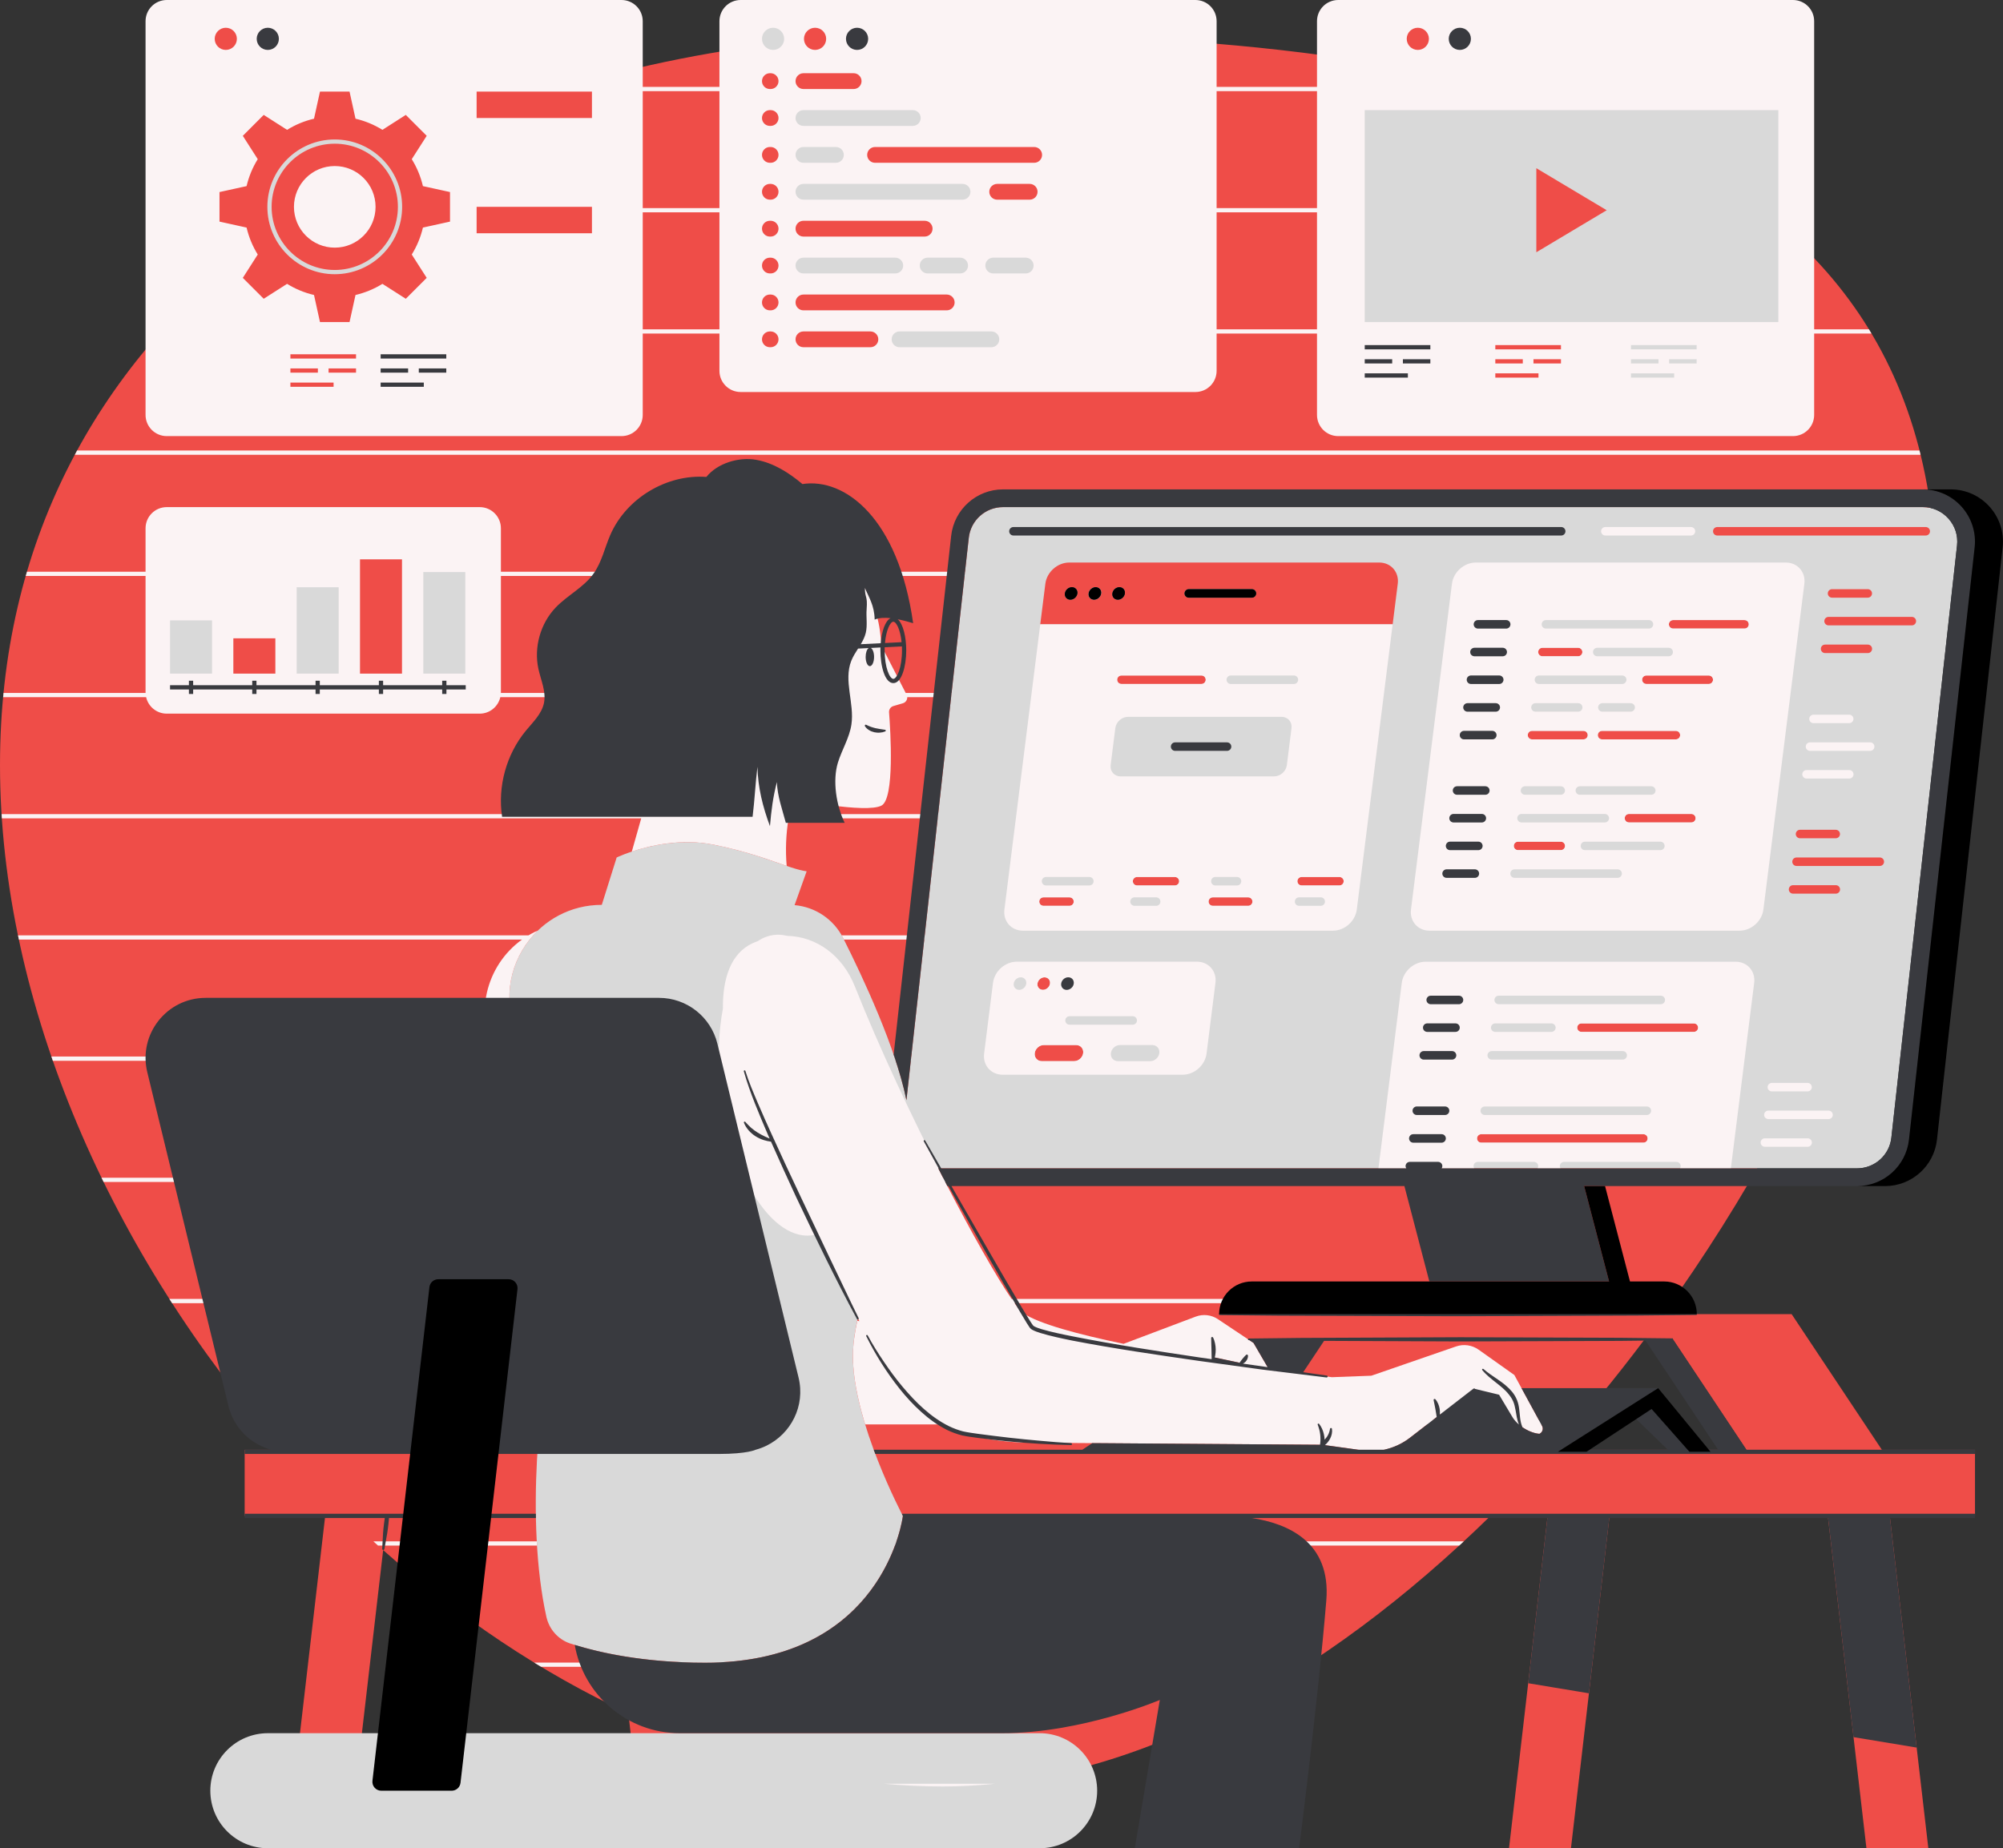 <?xml version="1.0" encoding="UTF-8" standalone="no"?><svg xmlns="http://www.w3.org/2000/svg" xmlns:xlink="http://www.w3.org/1999/xlink" fill="#000000" height="436" preserveAspectRatio="xMidYMid meet" version="1" viewBox="0.0 0.0 472.4 436.0" width="472.4" zoomAndPan="magnify"><rect x="0.0" y="0.0" width="472.4" height="436.0" fill="#333333" stroke="none"/><defs><clipPath id="a"><path d="M 0 5 L 466 5 L 466 435.988 L 0 435.988 Z M 0 5"/></clipPath><clipPath id="b"><path d="M 39 5 L 462 5 L 462 435.988 L 39 435.988 Z M 39 5"/></clipPath><clipPath id="c"><path d="M 34 6 L 466 6 L 466 435.988 L 34 435.988 Z M 34 6"/></clipPath><clipPath id="d"><path d="M 87 115 L 472.391 115 L 472.391 423 L 87 423 Z M 87 115"/></clipPath></defs><g><g clip-path="url(#a)" id="change1_1"><path d="M 411.898 342.008 L 394.562 315.941 L 387.871 315.941 C 381.086 324.992 373.926 333.719 366.457 342.008 Z M 70.328 48.793 C 70.328 49.191 70.363 49.586 70.418 49.969 C 74.723 47.043 79.184 44.27 83.777 41.648 C 82.398 40.715 80.738 40.168 78.949 40.168 C 74.195 40.168 70.328 44.035 70.328 48.793 Z M 465.793 357.59 L 445.691 357.59 L 454.793 435.988 L 440.191 435.988 L 431.086 357.59 L 379.605 357.59 L 370.504 435.988 L 355.898 435.988 L 365.004 357.59 L 351.527 357.59 C 312.59 395.719 267.012 421.418 222.336 421.418 C 202.367 421.418 182.586 417.527 163.531 410.52 L 166.492 435.988 L 151.887 435.988 L 148.188 404.133 C 127.59 394.559 108.074 381.398 90.367 365.66 L 82.199 435.988 L 67.598 435.988 L 76.699 357.59 L 57.703 357.59 L 57.703 342.008 L 66.805 342.008 C 26.371 296.27 0 236.84 0 180.469 C 0 127.898 22.934 87.172 58.82 58.52 C 58.199 57.238 57.699 55.906 57.336 54.527 L 50.77 53.082 L 50.77 44.504 L 57.336 43.059 C 57.848 41.129 58.609 39.285 59.609 37.562 L 55.988 31.898 L 62.059 25.832 L 67.723 29.453 C 69.445 28.449 71.285 27.688 73.215 27.18 L 74.66 20.609 L 83.242 20.609 L 84.684 27.18 C 86.613 27.688 88.457 28.449 90.18 29.453 L 95.844 25.832 L 101.91 31.898 L 101.469 32.59 C 104.73 31.098 108.047 29.672 111.41 28.312 L 111.41 20.609 L 133.328 20.609 C 150.969 15.281 169.582 11.625 188.664 9.656 C 188.645 9.492 188.613 9.332 188.613 9.16 C 188.613 7.168 190.238 5.547 192.23 5.547 C 194.168 5.547 195.738 7.078 195.828 8.992 C 204.598 8.285 213.445 7.93 222.336 7.93 C 336.516 7.93 456.609 25.184 456.609 139.367 C 456.609 192.066 431.023 256.203 392.246 309.996 L 422.551 309.996 L 443.84 342.008 L 465.793 342.008 Z M 53.254 12.777 C 55.246 12.777 56.867 11.156 56.867 9.16 C 56.867 7.168 55.246 5.547 53.254 5.547 C 51.258 5.547 49.637 7.168 49.637 9.16 C 49.637 11.156 51.258 12.777 53.254 12.777 Z M 330.77 9.16 C 330.77 7.168 332.395 5.547 334.387 5.547 C 336.383 5.547 338.004 7.168 338.004 9.16 C 338.004 11.156 336.383 12.777 334.387 12.777 C 332.395 12.777 330.77 11.156 330.77 9.16" fill="#ef4d48"/></g><g clip-path="url(#b)" id="change2_1"><path d="M 324.48 11.777 C 325.926 11.777 327.098 10.605 327.098 9.16 C 327.098 7.719 325.926 6.547 324.48 6.547 C 323.035 6.547 321.863 7.719 321.863 9.16 C 321.863 10.605 323.035 11.777 324.48 11.777 Z M 383.664 90.074 L 395.844 90.074 L 395.844 87.074 L 383.664 87.074 Z M 378.938 49.59 L 362.34 39.676 L 362.34 59.508 Z M 420.41 76.973 L 320.867 76.973 L 320.867 24.977 L 420.41 24.977 Z M 401.145 83.738 L 392.664 83.738 L 392.664 86.738 L 401.145 86.738 Z M 383.664 83.738 L 383.664 86.738 L 392.145 86.738 L 392.145 83.738 Z M 401.145 80.406 L 383.664 80.406 L 383.664 83.406 L 401.145 83.406 Z M 121.234 90.242 L 111.059 90.242 L 111.059 91.242 L 121.234 91.242 Z M 126.535 87.906 L 126.535 86.906 L 120.059 86.906 L 120.059 87.906 Z M 117.535 86.906 L 111.059 86.906 L 111.059 87.906 L 117.535 87.906 Z M 126.535 83.574 L 111.059 83.574 L 111.059 84.574 L 126.535 84.574 Z M 57.387 90.242 L 47.211 90.242 L 47.211 91.242 L 57.387 91.242 Z M 62.688 87.906 L 62.688 86.906 L 56.211 86.906 L 56.211 87.906 Z M 53.688 86.906 L 47.211 86.906 L 47.211 87.906 L 53.688 87.906 Z M 62.688 83.574 L 47.211 83.574 L 47.211 84.574 L 62.688 84.574 Z M 130.211 59.191 L 112.41 59.191 L 112.41 65.422 L 130.211 65.422 Z M 130.211 32.012 L 112.41 32.012 L 112.41 38.238 L 130.211 38.238 Z M 43.348 11.777 C 44.789 11.777 45.961 10.605 45.961 9.16 C 45.961 7.719 44.789 6.547 43.348 6.547 C 41.902 6.547 40.73 7.719 40.73 9.16 C 40.73 10.605 41.902 11.777 43.348 11.777 Z M 64.059 48.793 C 64.059 57.004 70.738 63.684 78.949 63.684 C 87.164 63.684 93.844 57.004 93.844 48.793 C 93.844 40.582 87.164 33.898 78.949 33.898 C 70.738 33.898 64.059 40.582 64.059 48.793 Z M 63.059 48.793 C 63.059 40.027 70.188 32.898 78.949 32.898 C 87.715 32.898 94.844 40.027 94.844 48.793 C 94.844 57.555 87.715 64.684 78.949 64.684 C 70.188 64.684 63.059 57.555 63.059 48.793 Z M 252.809 138.508 C 251.992 138.508 251.246 139.172 251.145 139.988 C 251.039 140.805 251.621 141.465 252.438 141.465 C 253.254 141.465 254 140.805 254.102 139.988 C 254.203 139.172 253.625 138.508 252.809 138.508 Z M 295.258 138.984 L 280.367 138.984 C 279.816 138.984 279.367 139.434 279.367 139.984 C 279.367 140.539 279.816 140.984 280.367 140.984 L 295.258 140.984 C 295.809 140.984 296.258 140.539 296.258 139.984 C 296.258 139.434 295.809 138.984 295.258 138.984 Z M 182.324 12.777 C 184.316 12.777 185.941 11.156 185.941 9.16 C 185.941 7.168 184.316 5.547 182.324 5.547 C 180.332 5.547 178.711 7.168 178.711 9.16 C 178.711 11.156 180.332 12.777 182.324 12.777 Z M 209.293 80.043 C 209.293 81.621 210.578 82.906 212.156 82.906 L 233.812 82.906 C 235.391 82.906 236.676 81.621 236.676 80.043 C 236.676 78.465 235.391 77.184 233.812 77.184 L 212.156 77.184 C 210.578 77.184 209.293 78.465 209.293 80.043 Z M 189.488 65.504 L 211.148 65.504 C 212.727 65.504 214.012 64.223 214.012 62.641 C 214.012 61.062 212.727 59.781 211.148 59.781 L 189.488 59.781 C 187.91 59.781 186.625 61.062 186.625 62.641 C 186.625 64.223 187.91 65.504 189.488 65.504 Z M 189.488 48.102 L 227.016 48.102 C 228.594 48.102 229.875 46.816 229.875 45.238 C 229.875 43.66 228.594 42.379 227.016 42.379 L 189.488 42.379 C 187.91 42.379 186.625 43.66 186.625 45.238 C 186.625 46.816 187.91 48.102 189.488 48.102 Z M 234.25 65.504 L 241.91 65.504 C 243.488 65.504 244.77 64.223 244.77 62.641 C 244.77 61.062 243.488 59.781 241.91 59.781 L 234.25 59.781 C 232.672 59.781 231.387 61.062 231.387 62.641 C 231.387 64.223 232.672 65.504 234.25 65.504 Z M 226.441 65.504 C 228.02 65.504 229.305 64.223 229.305 62.641 C 229.305 61.062 228.02 59.781 226.441 59.781 L 218.785 59.781 C 217.207 59.781 215.922 61.062 215.922 62.641 C 215.922 64.223 217.207 65.504 218.785 65.504 Z M 189.488 39.402 L 197.148 39.402 C 198.727 39.402 200.012 38.117 200.012 36.539 C 200.012 34.961 198.727 33.676 197.148 33.676 L 189.488 33.676 C 187.91 33.676 186.625 34.961 186.625 36.539 C 186.625 38.117 187.91 39.402 189.488 39.402 Z M 189.488 30.699 L 215.281 30.699 C 216.859 30.699 218.145 29.418 218.145 27.84 C 218.145 26.262 216.859 24.977 215.281 24.977 L 189.488 24.977 C 187.91 24.977 186.625 26.262 186.625 27.84 C 186.625 29.418 187.91 30.699 189.488 30.699 Z M 245.191 408.848 L 63.18 408.848 C 55.684 408.848 49.605 414.922 49.605 422.418 C 49.605 429.914 55.684 435.988 63.18 435.988 L 245.191 435.988 C 252.688 435.988 258.762 429.914 258.762 422.418 C 258.762 414.922 252.688 408.848 245.191 408.848 Z M 455.18 125.324 C 455.18 124.773 454.73 124.324 454.18 124.324 L 405.012 124.324 C 404.457 124.324 404.012 124.773 404.012 125.324 C 404.012 125.879 404.457 126.324 405.012 126.324 L 454.18 126.324 C 454.73 126.324 455.18 125.879 455.18 125.324 Z M 432.078 140.984 L 440.508 140.984 C 441.059 140.984 441.508 140.539 441.508 139.984 C 441.508 139.434 441.059 138.984 440.508 138.984 L 432.078 138.984 C 431.527 138.984 431.078 139.434 431.078 139.984 C 431.078 140.539 431.527 140.984 432.078 140.984 Z M 451.902 146.52 C 451.902 145.969 451.453 145.52 450.902 145.52 L 431.258 145.52 C 430.707 145.52 430.258 145.969 430.258 146.52 C 430.258 147.07 430.707 147.52 431.258 147.52 L 450.902 147.52 C 451.453 147.52 451.902 147.07 451.902 146.52 Z M 430.438 154.055 L 440.523 154.055 C 441.078 154.055 441.523 153.605 441.523 153.055 C 441.523 152.5 441.078 152.055 440.523 152.055 L 430.438 152.055 C 429.887 152.055 429.438 152.5 429.438 153.055 C 429.438 153.605 429.887 154.055 430.438 154.055 Z M 424.527 195.742 C 423.973 195.742 423.527 196.188 423.527 196.742 C 423.527 197.293 423.973 197.742 424.527 197.742 L 432.953 197.742 C 433.504 197.742 433.953 197.293 433.953 196.742 C 433.953 196.188 433.504 195.742 432.953 195.742 Z M 444.348 203.273 C 444.348 202.723 443.898 202.273 443.348 202.273 L 423.703 202.273 C 423.152 202.273 422.703 202.723 422.703 203.273 C 422.703 203.828 423.152 204.273 423.703 204.273 L 443.348 204.273 C 443.898 204.273 444.348 203.828 444.348 203.273 Z M 433.969 209.809 C 433.969 209.254 433.523 208.809 432.969 208.809 L 422.883 208.809 C 422.332 208.809 421.883 209.254 421.883 209.809 C 421.883 210.359 422.332 210.809 422.883 210.809 L 432.969 210.809 C 433.523 210.809 433.969 210.359 433.969 209.809 Z M 412.445 147.273 C 412.445 146.723 412 146.273 411.445 146.273 L 394.598 146.273 C 394.043 146.273 393.598 146.723 393.598 147.273 C 393.598 147.828 394.043 148.273 394.598 148.273 L 411.445 148.273 C 412 148.273 412.445 147.828 412.445 147.273 Z M 404.008 160.344 C 404.008 159.789 403.562 159.344 403.008 159.344 L 388.285 159.344 C 387.734 159.344 387.285 159.789 387.285 160.344 C 387.285 160.895 387.734 161.344 388.285 161.344 L 403.008 161.344 C 403.562 161.344 404.008 160.895 404.008 160.344 Z M 400.488 242.414 C 400.488 241.863 400.043 241.414 399.488 241.414 L 372.98 241.414 C 372.43 241.414 371.98 241.863 371.98 242.414 C 371.98 242.965 372.43 243.414 372.98 243.414 L 399.488 243.414 C 400.043 243.414 400.488 242.965 400.488 242.414 Z M 325.285 132.699 L 252.172 132.699 C 249.41 132.699 246.891 134.938 246.543 137.699 L 245.34 147.273 L 328.453 147.273 L 329.656 137.699 C 330.004 134.938 328.047 132.699 325.285 132.699 Z M 316.906 207.875 C 316.906 207.32 316.457 206.875 315.906 206.875 L 306.984 206.875 C 306.434 206.875 305.984 207.32 305.984 207.875 C 305.984 208.426 306.434 208.875 306.984 208.875 L 315.906 208.875 C 316.457 208.875 316.906 208.426 316.906 207.875 Z M 295.387 212.676 C 295.387 212.121 294.938 211.676 294.387 211.676 L 286.031 211.676 C 285.48 211.676 285.031 212.121 285.031 212.676 C 285.031 213.227 285.48 213.676 286.031 213.676 L 294.387 213.676 C 294.938 213.676 295.387 213.227 295.387 212.676 Z M 278.094 207.875 C 278.094 207.32 277.645 206.875 277.094 206.875 L 268.172 206.875 C 267.617 206.875 267.172 207.32 267.172 207.875 C 267.172 208.426 267.617 208.875 268.172 208.875 L 277.094 208.875 C 277.645 208.875 278.094 208.426 278.094 207.875 Z M 253.797 246.52 L 246.18 246.52 C 245.129 246.52 244.172 247.371 244.039 248.422 C 243.91 249.469 244.652 250.32 245.703 250.32 L 253.32 250.32 C 254.367 250.32 255.328 249.469 255.461 248.422 C 255.59 247.371 254.848 246.52 253.797 246.52 Z M 245.977 233.5 C 246.793 233.5 247.535 232.836 247.641 232.02 C 247.742 231.203 247.164 230.539 246.348 230.539 C 245.531 230.539 244.785 231.203 244.684 232.02 C 244.578 232.836 245.16 233.5 245.977 233.5 Z M 245.102 212.676 C 245.102 213.227 245.547 213.676 246.102 213.676 L 252.238 213.676 C 252.789 213.676 253.238 213.227 253.238 212.676 C 253.238 212.121 252.789 211.676 252.238 211.676 L 246.102 211.676 C 245.547 211.676 245.102 212.121 245.102 212.676 Z M 284.363 160.344 C 284.363 159.789 283.918 159.344 283.363 159.344 L 264.477 159.344 C 263.926 159.344 263.477 159.789 263.477 160.344 C 263.477 160.895 263.926 161.344 264.477 161.344 L 283.363 161.344 C 283.918 161.344 284.363 160.895 284.363 160.344 Z M 348.352 268.547 C 348.352 269.102 348.797 269.547 349.352 269.547 L 387.59 269.547 C 388.145 269.547 388.59 269.102 388.59 268.547 C 388.59 267.996 388.145 267.547 387.59 267.547 L 349.352 267.547 C 348.797 267.547 348.352 267.996 348.352 268.547 Z M 357.023 199.543 C 357.023 200.094 357.473 200.543 358.023 200.543 L 368.109 200.543 C 368.66 200.543 369.109 200.094 369.109 199.543 C 369.109 198.988 368.66 198.543 368.109 198.543 L 358.023 198.543 C 357.473 198.543 357.023 198.988 357.023 199.543 Z M 360.309 173.41 C 360.309 173.961 360.758 174.41 361.309 174.41 L 373.461 174.41 C 374.016 174.41 374.461 173.961 374.461 173.41 C 374.461 172.855 374.016 172.41 373.461 172.41 L 361.309 172.41 C 360.758 172.41 360.309 172.855 360.309 173.41 Z M 362.77 153.809 C 362.77 154.359 363.219 154.809 363.77 154.809 L 372.195 154.809 C 372.75 154.809 373.195 154.359 373.195 153.809 C 373.195 153.258 372.75 152.809 372.195 152.809 L 363.77 152.809 C 363.219 152.809 362.77 153.258 362.77 153.809 Z M 396.254 173.41 C 396.254 172.855 395.805 172.41 395.254 172.41 L 377.832 172.41 C 377.281 172.41 376.832 172.855 376.832 173.41 C 376.832 173.961 377.281 174.41 377.832 174.41 L 395.254 174.41 C 395.805 174.41 396.254 173.961 396.254 173.41 Z M 398.902 194.008 C 399.457 194.008 399.902 193.562 399.902 193.008 C 399.902 192.457 399.457 192.008 398.902 192.008 L 384.18 192.008 C 383.629 192.008 383.18 192.457 383.18 193.008 C 383.18 193.562 383.629 194.008 384.18 194.008 Z M 461.559 128.66 L 446.07 268.367 C 445.613 272.492 442.133 275.605 437.98 275.605 L 221.086 275.605 C 218.738 275.605 216.586 274.645 215.023 272.898 C 214.711 272.551 214.445 272.18 214.203 271.797 C 211.949 287.801 201.156 305.859 201.156 319.941 C 201.156 335.406 212.945 357.59 212.945 357.59 C 212.945 357.59 208.762 392.219 166.293 392.219 C 150.941 392.219 140.105 389.527 134.531 387.707 C 131.637 386.762 129.504 384.328 128.852 381.355 C 123.914 358.945 127.262 327.129 130.742 315.941 C 133.098 308.379 130.328 269.645 121.246 242.031 C 116.609 227.945 127.102 213.449 141.93 213.449 L 145.441 202.273 C 145.441 202.273 156.609 196.875 168.41 199.273 C 180.211 201.676 185.848 204.918 190.246 205.535 L 187.395 213.512 C 192.262 213.938 196.613 216.836 198.84 221.254 C 203.641 230.793 211.277 247.18 213.781 259.492 L 228.484 126.867 C 228.941 122.738 232.418 119.625 236.574 119.625 L 453.469 119.625 C 455.812 119.625 457.969 120.59 459.531 122.336 C 461.098 124.082 461.816 126.328 461.559 128.66 Z M 258.406 138.508 C 257.594 138.508 256.848 139.172 256.742 139.988 C 256.641 140.805 257.219 141.465 258.035 141.465 C 258.852 141.465 259.598 140.805 259.699 139.988 C 259.805 139.172 259.227 138.508 258.406 138.508 Z M 264.008 138.508 C 263.191 138.508 262.445 139.172 262.344 139.988 C 262.242 140.805 262.82 141.465 263.637 141.465 C 264.453 141.465 265.199 140.805 265.301 139.988 C 265.402 139.172 264.824 138.508 264.008 138.508 Z M 110.742 133.941 L 98.836 133.941 L 98.836 159.906 L 110.742 159.906 Z M 68.969 159.906 L 80.875 159.906 L 80.875 137.539 L 68.969 137.539 Z M 51.008 159.906 L 39.102 159.906 L 39.102 145.34 L 51.008 145.34 L 51.008 159.906" fill="#d9d9d9"/></g><g id="change3_1"><path d="M 78.949 58.418 C 84.266 58.418 88.574 54.109 88.574 48.793 C 88.574 43.477 84.266 39.168 78.949 39.168 C 73.637 39.168 69.328 43.477 69.328 48.793 C 69.328 54.109 73.637 58.418 78.949 58.418 Z M 50.637 9.16 C 50.637 10.605 51.809 11.777 53.254 11.777 C 54.699 11.777 55.867 10.605 55.867 9.16 C 55.867 7.719 54.699 6.547 53.254 6.547 C 51.809 6.547 50.637 7.719 50.637 9.16 Z M 57.266 32.039 L 60.789 37.547 C 59.586 39.48 58.691 41.621 58.156 43.902 L 51.77 45.305 L 51.77 52.277 L 58.156 53.684 C 58.691 55.965 59.586 58.105 60.789 60.039 L 57.266 65.547 L 62.195 70.477 L 67.707 66.957 C 69.641 68.156 71.777 69.051 74.059 69.586 L 75.465 75.973 L 82.438 75.973 L 83.844 69.586 C 86.121 69.051 88.262 68.156 90.195 66.957 L 95.707 70.477 L 100.637 65.547 L 97.113 60.039 C 98.312 58.105 99.211 55.965 99.746 53.684 L 106.133 52.277 L 106.133 45.305 L 99.746 43.902 C 99.211 41.621 98.312 39.48 97.113 37.547 L 100.637 32.039 L 95.707 27.105 L 90.195 30.629 C 88.262 29.43 86.121 28.531 83.844 28 L 82.438 21.609 L 75.465 21.609 L 74.059 28 C 71.777 28.531 69.641 29.43 67.707 30.629 L 62.195 27.105 Z M 112.41 55.02 L 139.609 55.02 L 139.609 48.793 L 112.41 48.793 Z M 112.41 27.84 L 139.609 27.84 L 139.609 21.609 L 112.41 21.609 Z M 83.969 83.574 L 68.492 83.574 L 68.492 84.574 L 83.969 84.574 Z M 83.969 86.906 L 77.492 86.906 L 77.492 87.906 L 83.969 87.906 Z M 74.969 87.906 L 74.969 86.906 L 68.492 86.906 L 68.492 87.906 Z M 78.672 90.242 L 68.492 90.242 L 68.492 91.242 L 78.672 91.242 Z M 151.586 77.684 L 169.676 77.684 L 169.676 50.09 L 151.586 50.09 Z M 151.586 49.09 L 169.676 49.09 L 169.676 21.5 L 151.586 21.5 Z M 179.711 80.043 C 179.711 81.074 180.543 81.906 181.57 81.906 L 181.746 81.906 C 182.777 81.906 183.609 81.074 183.609 80.043 C 183.609 79.016 182.777 78.184 181.746 78.184 L 181.57 78.184 C 180.543 78.184 179.711 79.016 179.711 80.043 Z M 179.711 71.344 C 179.711 72.371 180.543 73.207 181.57 73.207 L 181.746 73.207 C 182.777 73.207 183.609 72.371 183.609 71.344 C 183.609 70.316 182.777 69.48 181.746 69.48 L 181.57 69.48 C 180.543 69.48 179.711 70.316 179.711 71.344 Z M 179.711 62.645 C 179.711 63.672 180.543 64.504 181.57 64.504 L 181.746 64.504 C 182.777 64.504 183.609 63.672 183.609 62.645 C 183.609 61.613 182.777 60.781 181.746 60.781 L 181.57 60.781 C 180.543 60.781 179.711 61.613 179.711 62.645 Z M 179.711 53.941 C 179.711 54.969 180.543 55.805 181.57 55.805 L 181.746 55.805 C 182.777 55.805 183.609 54.969 183.609 53.941 C 183.609 52.914 182.777 52.078 181.746 52.078 L 181.57 52.078 C 180.543 52.078 179.711 52.914 179.711 53.941 Z M 179.711 45.238 C 179.711 46.27 180.543 47.102 181.57 47.102 L 181.746 47.102 C 182.777 47.102 183.609 46.27 183.609 45.238 C 183.609 44.211 182.777 43.379 181.746 43.379 L 181.57 43.379 C 180.543 43.379 179.711 44.211 179.711 45.238 Z M 179.711 36.539 C 179.711 37.566 180.543 38.402 181.57 38.402 L 181.746 38.402 C 182.777 38.402 183.609 37.566 183.609 36.539 C 183.609 35.512 182.777 34.676 181.746 34.676 L 181.57 34.676 C 180.543 34.676 179.711 35.512 179.711 36.539 Z M 179.711 27.84 C 179.711 28.867 180.543 29.699 181.57 29.699 L 181.746 29.699 C 182.777 29.699 183.609 28.867 183.609 27.84 C 183.609 26.809 182.777 25.977 181.746 25.977 L 181.57 25.977 C 180.543 25.977 179.711 26.809 179.711 27.84 Z M 179.711 19.137 C 179.711 20.164 180.543 21 181.57 21 L 181.746 21 C 182.777 21 183.609 20.164 183.609 19.137 C 183.609 18.109 182.777 17.273 181.746 17.273 L 181.57 17.273 C 180.543 17.273 179.711 18.109 179.711 19.137 Z M 179.711 9.16 C 179.711 10.605 180.879 11.777 182.324 11.777 C 183.77 11.777 184.941 10.605 184.941 9.16 C 184.941 7.719 183.77 6.547 182.324 6.547 C 180.879 6.547 179.711 7.719 179.711 9.16 Z M 187.625 80.043 C 187.625 81.074 188.461 81.906 189.488 81.906 L 205.281 81.906 C 206.309 81.906 207.145 81.074 207.145 80.043 C 207.145 79.016 206.309 78.184 205.281 78.184 L 189.488 78.184 C 188.461 78.184 187.625 79.016 187.625 80.043 Z M 187.625 71.344 C 187.625 72.371 188.461 73.207 189.488 73.207 L 223.281 73.207 C 224.309 73.207 225.145 72.371 225.145 71.344 C 225.145 70.316 224.309 69.48 223.281 69.48 L 189.488 69.48 C 188.461 69.48 187.625 70.316 187.625 71.344 Z M 187.625 62.645 C 187.625 63.672 188.461 64.504 189.488 64.504 L 211.148 64.504 C 212.176 64.504 213.012 63.672 213.012 62.645 C 213.012 61.613 212.176 60.781 211.148 60.781 L 189.488 60.781 C 188.461 60.781 187.625 61.613 187.625 62.645 Z M 187.625 53.941 C 187.625 54.969 188.461 55.805 189.488 55.805 L 218.082 55.805 C 219.109 55.805 219.941 54.969 219.941 53.941 C 219.941 52.914 219.109 52.078 218.082 52.078 L 189.488 52.078 C 188.461 52.078 187.625 52.914 187.625 53.941 Z M 187.625 45.238 C 187.625 46.27 188.461 47.102 189.488 47.102 L 227.016 47.102 C 228.043 47.102 228.875 46.27 228.875 45.238 C 228.875 44.211 228.043 43.379 227.016 43.379 L 189.488 43.379 C 188.461 43.379 187.625 44.211 187.625 45.238 Z M 187.625 36.539 C 187.625 37.566 188.461 38.402 189.488 38.402 L 197.148 38.402 C 198.176 38.402 199.012 37.566 199.012 36.539 C 199.012 35.512 198.176 34.676 197.148 34.676 L 189.488 34.676 C 188.461 34.676 187.625 35.512 187.625 36.539 Z M 187.625 27.84 C 187.625 28.867 188.461 29.699 189.488 29.699 L 215.281 29.699 C 216.309 29.699 217.145 28.867 217.145 27.84 C 217.145 26.809 216.309 25.977 215.281 25.977 L 189.488 25.977 C 188.461 25.977 187.625 26.809 187.625 27.84 Z M 187.625 19.137 C 187.625 20.164 188.461 21 189.488 21 L 201.332 21 C 202.359 21 203.191 20.164 203.191 19.137 C 203.191 18.109 202.359 17.273 201.332 17.273 L 189.488 17.273 C 188.461 17.273 187.625 18.109 187.625 19.137 Z M 189.613 9.16 C 189.613 10.605 190.785 11.777 192.23 11.777 C 193.676 11.777 194.848 10.605 194.848 9.16 C 194.848 7.719 193.676 6.547 192.23 6.547 C 190.785 6.547 189.613 7.719 189.613 9.16 Z M 243.906 34.676 L 206.379 34.676 C 205.352 34.676 204.52 35.512 204.52 36.539 C 204.52 37.566 205.352 38.402 206.379 38.402 L 243.906 38.402 C 244.934 38.402 245.77 37.566 245.77 36.539 C 245.77 35.512 244.934 34.676 243.906 34.676 Z M 244.703 45.238 C 244.703 44.211 243.871 43.379 242.844 43.379 L 235.184 43.379 C 234.156 43.379 233.32 44.211 233.32 45.238 C 233.32 46.27 234.156 47.102 235.184 47.102 L 242.844 47.102 C 243.871 47.102 244.703 46.27 244.703 45.238 Z M 243.77 62.645 C 243.77 61.613 242.938 60.781 241.91 60.781 L 234.25 60.781 C 233.223 60.781 232.387 61.613 232.387 62.645 C 232.387 63.672 233.223 64.504 234.25 64.504 L 241.91 64.504 C 242.938 64.504 243.77 63.672 243.77 62.645 Z M 228.305 62.645 C 228.305 61.613 227.473 60.781 226.441 60.781 L 218.781 60.781 C 217.754 60.781 216.922 61.613 216.922 62.645 C 216.922 63.672 217.754 64.504 218.781 64.504 L 226.441 64.504 C 227.473 64.504 228.305 63.672 228.305 62.645 Z M 235.676 80.043 C 235.676 79.016 234.844 78.184 233.812 78.184 L 212.156 78.184 C 211.125 78.184 210.293 79.016 210.293 80.043 C 210.293 81.074 211.125 81.906 212.156 81.906 L 233.812 81.906 C 234.844 81.906 235.676 81.074 235.676 80.043 Z M 286.934 77.684 L 310.609 77.684 L 310.609 50.09 L 286.934 50.09 Z M 286.934 49.09 L 310.609 49.09 L 310.609 21.5 L 286.934 21.5 Z M 321.863 75.973 L 419.41 75.973 L 419.41 25.977 L 321.863 25.977 Z M 331.77 9.16 C 331.77 10.605 332.941 11.777 334.387 11.777 C 335.832 11.777 337.004 10.605 337.004 9.16 C 337.004 7.719 335.832 6.547 334.387 6.547 C 332.941 6.547 331.77 7.719 331.77 9.16 Z M 400.145 81.406 L 384.664 81.406 L 384.664 82.406 L 400.145 82.406 Z M 400.145 84.738 L 393.664 84.738 L 393.664 85.738 L 400.145 85.738 Z M 391.145 85.738 L 391.145 84.738 L 384.664 84.738 L 384.664 85.738 Z M 394.844 88.074 L 384.664 88.074 L 384.664 89.074 L 394.844 89.074 Z M 368.145 81.406 L 352.664 81.406 L 352.664 82.406 L 368.145 82.406 Z M 368.145 84.738 L 361.664 84.738 L 361.664 85.738 L 368.145 85.738 Z M 359.145 85.738 L 359.145 84.738 L 352.664 84.738 L 352.664 85.738 Z M 362.844 88.074 L 352.664 88.074 L 352.664 89.074 L 362.844 89.074 Z M 34.328 97.875 L 34.328 5 C 34.328 2.238 36.566 0 39.328 0 L 146.586 0 C 149.348 0 151.586 2.238 151.586 5 L 151.586 20.5 L 169.676 20.5 L 169.676 5 C 169.676 2.238 171.914 0 174.676 0 L 281.934 0 C 284.695 0 286.934 2.238 286.934 5 L 286.934 20.5 L 310.609 20.5 L 310.609 5 C 310.609 2.238 312.848 0 315.609 0 L 422.863 0 C 425.629 0 427.863 2.238 427.863 5 L 427.863 77.684 L 440.785 77.684 C 440.988 78.012 441.176 78.352 441.371 78.684 L 427.863 78.684 L 427.863 97.875 C 427.863 100.637 425.629 102.875 422.863 102.875 L 315.609 102.875 C 312.848 102.875 310.609 100.637 310.609 97.875 L 310.609 78.684 L 286.934 78.684 L 286.934 87.473 C 286.934 90.234 284.695 92.473 281.934 92.473 L 174.676 92.473 C 171.914 92.473 169.676 90.234 169.676 87.473 L 169.676 78.684 L 151.586 78.684 L 151.586 97.875 C 151.586 100.637 149.348 102.875 146.586 102.875 L 39.328 102.875 C 36.566 102.875 34.328 100.637 34.328 97.875 Z M 378.609 124.324 C 378.059 124.324 377.609 124.773 377.609 125.324 C 377.609 125.879 378.059 126.324 378.609 126.324 L 398.809 126.324 C 399.363 126.324 399.809 125.879 399.809 125.324 C 399.809 124.773 399.363 124.324 398.809 124.324 Z M 400.488 242.414 C 400.488 241.863 400.043 241.414 399.488 241.414 L 372.98 241.414 C 372.43 241.414 371.98 241.863 371.98 242.414 C 371.98 242.965 372.43 243.414 372.98 243.414 L 399.488 243.414 C 400.043 243.414 400.488 242.965 400.488 242.414 Z M 389.41 262.016 C 389.41 261.461 388.965 261.016 388.41 261.016 L 350.172 261.016 C 349.621 261.016 349.172 261.461 349.172 262.016 C 349.172 262.566 349.621 263.016 350.172 263.016 L 388.41 263.016 C 388.965 263.016 389.41 262.566 389.41 262.016 Z M 388.59 268.547 C 388.59 267.996 388.145 267.547 387.59 267.547 L 349.352 267.547 C 348.797 267.547 348.352 267.996 348.352 268.547 C 348.352 269.102 348.797 269.547 349.352 269.547 L 387.59 269.547 C 388.145 269.547 388.59 269.102 388.59 268.547 Z M 350.812 248.945 C 350.812 249.5 351.262 249.945 351.812 249.945 L 382.715 249.945 C 383.266 249.945 383.715 249.5 383.715 248.945 C 383.715 248.395 383.266 247.945 382.715 247.945 L 351.812 247.945 C 351.262 247.945 350.812 248.395 350.812 248.945 Z M 351.637 242.414 C 351.637 242.965 352.082 243.414 352.637 243.414 L 365.891 243.414 C 366.441 243.414 366.891 242.965 366.891 242.414 C 366.891 241.863 366.441 241.414 365.891 241.414 L 352.637 241.414 C 352.082 241.414 351.637 241.863 351.637 242.414 Z M 352.457 235.883 C 352.457 236.434 352.902 236.883 353.457 236.883 L 391.695 236.883 C 392.25 236.883 392.695 236.434 392.695 235.883 C 392.695 235.328 392.25 234.883 391.695 234.883 L 353.457 234.883 C 352.902 234.883 352.457 235.328 352.457 235.883 Z M 345.098 235.883 C 345.098 235.328 344.648 234.883 344.098 234.883 L 337.43 234.883 C 336.879 234.883 336.43 235.328 336.43 235.883 C 336.43 236.434 336.879 236.883 337.43 236.883 L 344.098 236.883 C 344.648 236.883 345.098 236.434 345.098 235.883 Z M 344.273 242.414 C 344.273 241.863 343.828 241.414 343.273 241.414 L 336.609 241.414 C 336.055 241.414 335.609 241.863 335.609 242.414 C 335.609 242.965 336.055 243.414 336.609 243.414 L 343.273 243.414 C 343.828 243.414 344.273 242.965 344.273 242.414 Z M 343.453 248.945 C 343.453 248.395 343.008 247.945 342.453 247.945 L 335.785 247.945 C 335.234 247.945 334.785 248.395 334.785 248.945 C 334.785 249.5 335.234 249.945 335.785 249.945 L 342.453 249.945 C 343.008 249.945 343.453 249.5 343.453 248.945 Z M 341.812 262.016 C 341.812 261.461 341.363 261.016 340.812 261.016 L 334.145 261.016 C 333.594 261.016 333.145 261.461 333.145 262.016 C 333.145 262.566 333.594 263.016 334.145 263.016 L 340.812 263.016 C 341.363 263.016 341.812 262.566 341.812 262.016 Z M 340.992 268.547 C 340.992 267.996 340.543 267.547 339.992 267.547 L 333.324 267.547 C 332.77 267.547 332.324 267.996 332.324 268.547 C 332.324 269.102 332.77 269.547 333.324 269.547 L 339.992 269.547 C 340.543 269.547 340.992 269.102 340.992 268.547 Z M 413.715 231.863 L 408.215 275.605 L 396.211 275.605 C 396.312 275.453 396.383 275.277 396.383 275.082 C 396.383 274.527 395.938 274.082 395.383 274.082 L 368.875 274.082 C 368.324 274.082 367.875 274.527 367.875 275.082 C 367.875 275.277 367.945 275.453 368.047 275.605 L 362.613 275.605 C 362.711 275.453 362.785 275.277 362.785 275.082 C 362.785 274.527 362.336 274.082 361.785 274.082 L 348.527 274.082 C 347.977 274.082 347.527 274.527 347.527 275.082 C 347.527 275.277 347.602 275.453 347.699 275.605 L 339.996 275.605 C 340.098 275.453 340.168 275.277 340.168 275.082 C 340.168 274.527 339.723 274.082 339.168 274.082 L 332.504 274.082 C 331.949 274.082 331.504 274.527 331.504 275.082 C 331.504 275.277 331.574 275.453 331.676 275.605 L 325.102 275.605 L 330.602 231.863 C 330.949 229.102 333.469 226.863 336.23 226.863 L 409.344 226.863 C 412.102 226.863 414.062 229.102 413.715 231.863 Z M 271.758 246.52 L 264.141 246.52 C 263.09 246.52 262.133 247.371 262.004 248.422 C 261.871 249.469 262.613 250.32 263.664 250.32 L 271.281 250.32 C 272.332 250.32 273.289 249.469 273.422 248.422 C 273.551 247.371 272.809 246.52 271.758 246.52 Z M 253.797 246.52 L 246.18 246.52 C 245.129 246.52 244.172 247.371 244.039 248.422 C 243.91 249.469 244.652 250.32 245.703 250.32 L 253.32 250.32 C 254.367 250.32 255.328 249.469 255.461 248.422 C 255.59 247.371 254.848 246.52 253.797 246.52 Z M 240.746 230.539 C 239.93 230.539 239.184 231.203 239.082 232.02 C 238.98 232.836 239.559 233.5 240.375 233.5 C 241.191 233.5 241.938 232.836 242.039 232.02 C 242.145 231.203 241.562 230.539 240.746 230.539 Z M 245.977 233.5 C 246.793 233.5 247.535 232.836 247.641 232.02 C 247.742 231.203 247.164 230.539 246.348 230.539 C 245.531 230.539 244.785 231.203 244.684 232.02 C 244.578 232.836 245.16 233.5 245.977 233.5 Z M 251.574 233.5 C 252.391 233.5 253.137 232.836 253.238 232.02 C 253.344 231.203 252.766 230.539 251.945 230.539 C 251.129 230.539 250.387 231.203 250.281 232.02 C 250.18 232.836 250.758 233.5 251.574 233.5 Z M 267.148 239.719 L 252.246 239.719 C 251.695 239.719 251.246 240.168 251.246 240.719 C 251.246 241.273 251.695 241.719 252.246 241.719 L 267.148 241.719 C 267.703 241.719 268.148 241.273 268.148 240.719 C 268.148 240.168 267.703 239.719 267.148 239.719 Z M 282.285 226.852 C 285.047 226.852 287.008 229.094 286.66 231.852 L 284.562 248.52 C 284.219 251.281 281.695 253.52 278.938 253.52 L 236.473 253.52 C 233.711 253.52 231.754 251.281 232.102 248.52 L 234.195 231.852 C 234.543 229.094 237.062 226.852 239.824 226.852 Z M 259.699 139.988 C 259.805 139.172 259.227 138.508 258.406 138.508 C 257.594 138.508 256.848 139.172 256.742 139.988 C 256.641 140.805 257.219 141.465 258.035 141.465 C 258.852 141.465 259.598 140.805 259.699 139.988 Z M 312.492 212.676 C 312.492 212.121 312.043 211.676 311.492 211.676 L 306.383 211.676 C 305.828 211.676 305.383 212.121 305.383 212.676 C 305.383 213.227 305.828 213.676 306.383 213.676 L 311.492 213.676 C 312.043 213.676 312.492 213.227 312.492 212.676 Z M 305.164 161.344 C 305.715 161.344 306.164 160.895 306.164 160.344 C 306.164 159.789 305.715 159.344 305.164 159.344 L 290.277 159.344 C 289.727 159.344 289.277 159.789 289.277 160.344 C 289.277 160.895 289.727 161.344 290.277 161.344 Z M 302.266 169.098 L 266.043 169.098 C 264.57 169.098 263.227 170.293 263.043 171.766 L 261.945 180.477 C 261.762 181.945 262.805 183.141 264.277 183.141 L 300.5 183.141 C 301.973 183.141 303.316 181.945 303.5 180.477 L 304.594 171.766 C 304.781 170.293 303.734 169.098 302.266 169.098 Z M 286.637 208.875 L 291.746 208.875 C 292.297 208.875 292.746 208.426 292.746 207.875 C 292.746 207.32 292.297 206.875 291.746 206.875 L 286.637 206.875 C 286.082 206.875 285.637 207.32 285.637 207.875 C 285.637 208.426 286.082 208.875 286.637 208.875 Z M 295.387 212.676 C 295.387 212.121 294.938 211.676 294.387 211.676 L 286.031 211.676 C 285.48 211.676 285.031 212.121 285.031 212.676 C 285.031 213.227 285.48 213.676 286.031 213.676 L 294.387 213.676 C 294.938 213.676 295.387 213.227 295.387 212.676 Z M 278.094 207.875 C 278.094 207.32 277.645 206.875 277.094 206.875 L 268.172 206.875 C 267.617 206.875 267.172 207.32 267.172 207.875 C 267.172 208.426 267.617 208.875 268.172 208.875 L 277.094 208.875 C 277.645 208.875 278.094 208.426 278.094 207.875 Z M 273.68 212.676 C 273.68 212.121 273.23 211.676 272.68 211.676 L 267.566 211.676 C 267.016 211.676 266.566 212.121 266.566 212.676 C 266.566 213.227 267.016 213.676 267.566 213.676 L 272.68 213.676 C 273.23 213.676 273.68 213.227 273.68 212.676 Z M 257.922 207.875 C 257.922 207.32 257.477 206.875 256.922 206.875 L 246.703 206.875 C 246.152 206.875 245.703 207.32 245.703 207.875 C 245.703 208.426 246.152 208.875 246.703 208.875 L 256.922 208.875 C 257.477 208.875 257.922 208.426 257.922 207.875 Z M 253.238 212.676 C 253.238 212.121 252.789 211.676 252.238 211.676 L 246.102 211.676 C 245.547 211.676 245.102 212.121 245.102 212.676 C 245.102 213.227 245.547 213.676 246.102 213.676 L 252.238 213.676 C 252.789 213.676 253.238 213.227 253.238 212.676 Z M 263.477 160.344 C 263.477 160.895 263.926 161.344 264.477 161.344 L 283.363 161.344 C 283.918 161.344 284.363 160.895 284.363 160.344 C 284.363 159.789 283.918 159.344 283.363 159.344 L 264.477 159.344 C 263.926 159.344 263.477 159.789 263.477 160.344 Z M 305.984 207.875 C 305.984 208.426 306.434 208.875 306.984 208.875 L 315.906 208.875 C 316.457 208.875 316.906 208.426 316.906 207.875 C 316.906 207.32 316.457 206.875 315.906 206.875 L 306.984 206.875 C 306.434 206.875 305.984 207.32 305.984 207.875 Z M 314.371 219.543 L 241.258 219.543 C 238.496 219.543 236.539 217.305 236.887 214.543 L 245.34 147.273 L 328.453 147.273 L 329.656 137.699 L 319.996 214.543 C 319.652 217.305 317.133 219.543 314.371 219.543 Z M 426.328 268.52 L 416.238 268.52 C 415.688 268.52 415.238 268.969 415.238 269.52 C 415.238 270.07 415.688 270.52 416.238 270.52 L 426.328 270.52 C 426.879 270.52 427.328 270.07 427.328 269.52 C 427.328 268.969 426.879 268.52 426.328 268.52 Z M 431.258 261.984 L 417.062 261.984 C 416.508 261.984 416.062 262.434 416.062 262.984 C 416.062 263.539 416.508 263.984 417.062 263.984 L 431.258 263.984 C 431.812 263.984 432.258 263.539 432.258 262.984 C 432.258 262.434 431.812 261.984 431.258 261.984 Z M 417.883 257.453 L 426.309 257.453 C 426.859 257.453 427.309 257.004 427.309 256.453 C 427.309 255.902 426.859 255.453 426.309 255.453 L 417.883 255.453 C 417.328 255.453 416.883 255.902 416.883 256.453 C 416.883 257.004 417.328 257.453 417.883 257.453 Z M 436.148 181.652 L 426.062 181.652 C 425.508 181.652 425.062 182.102 425.062 182.652 C 425.062 183.207 425.508 183.652 426.062 183.652 L 436.148 183.652 C 436.699 183.652 437.148 183.207 437.148 182.652 C 437.148 182.102 436.699 181.652 436.148 181.652 Z M 441.078 175.121 L 426.883 175.121 C 426.328 175.121 425.883 175.566 425.883 176.121 C 425.883 176.672 426.328 177.121 426.883 177.121 L 441.078 177.121 C 441.633 177.121 442.078 176.672 442.078 176.121 C 442.078 175.566 441.633 175.121 441.078 175.121 Z M 427.703 168.586 C 427.152 168.586 426.703 169.035 426.703 169.586 C 426.703 170.141 427.152 170.586 427.703 170.586 L 436.129 170.586 C 436.684 170.586 437.129 170.141 437.129 169.586 C 437.129 169.035 436.684 168.586 436.129 168.586 Z M 412.445 147.273 C 412.445 146.723 412 146.273 411.445 146.273 L 394.598 146.273 C 394.043 146.273 393.598 146.723 393.598 147.273 C 393.598 147.828 394.043 148.273 394.598 148.273 L 411.445 148.273 C 412 148.273 412.445 147.828 412.445 147.273 Z M 404.008 160.344 C 404.008 159.789 403.562 159.344 403.008 159.344 L 388.285 159.344 C 387.734 159.344 387.285 159.789 387.285 160.344 C 387.285 160.895 387.734 161.344 388.285 161.344 L 403.008 161.344 C 403.562 161.344 404.008 160.895 404.008 160.344 Z M 399.902 193.008 C 399.902 192.457 399.457 192.008 398.902 192.008 L 384.18 192.008 C 383.629 192.008 383.18 192.457 383.18 193.008 C 383.18 193.562 383.629 194.008 384.18 194.008 L 398.902 194.008 C 399.457 194.008 399.902 193.562 399.902 193.008 Z M 392.594 199.543 C 392.594 198.988 392.148 198.543 391.594 198.543 L 373.805 198.543 C 373.25 198.543 372.805 198.988 372.805 199.543 C 372.805 200.094 373.25 200.543 373.805 200.543 L 391.594 200.543 C 392.148 200.543 392.594 200.094 392.594 199.543 Z M 382.512 206.074 C 382.512 205.523 382.062 205.074 381.512 205.074 L 357.203 205.074 C 356.648 205.074 356.203 205.523 356.203 206.074 C 356.203 206.629 356.648 207.074 357.203 207.074 L 381.512 207.074 C 382.062 207.074 382.512 206.629 382.512 206.074 Z M 356.23 147.273 C 356.23 146.723 355.785 146.273 355.23 146.273 L 348.566 146.273 C 348.016 146.273 347.566 146.723 347.566 147.273 C 347.566 147.828 348.016 148.273 348.566 148.273 L 355.23 148.273 C 355.785 148.273 356.23 147.828 356.23 147.273 Z M 355.41 153.809 C 355.41 153.258 354.965 152.809 354.41 152.809 L 347.746 152.809 C 347.191 152.809 346.746 153.258 346.746 153.809 C 346.746 154.359 347.191 154.809 347.746 154.809 L 354.41 154.809 C 354.965 154.809 355.41 154.359 355.41 153.809 Z M 354.59 160.344 C 354.59 159.789 354.145 159.344 353.59 159.344 L 346.926 159.344 C 346.371 159.344 345.926 159.789 345.926 160.344 C 345.926 160.895 346.371 161.344 346.926 161.344 L 353.59 161.344 C 354.145 161.344 354.59 160.895 354.59 160.344 Z M 353.77 166.875 C 353.77 166.324 353.32 165.875 352.77 165.875 L 346.102 165.875 C 345.551 165.875 345.102 166.324 345.102 166.875 C 345.102 167.426 345.551 167.875 346.102 167.875 L 352.77 167.875 C 353.32 167.875 353.77 167.426 353.77 166.875 Z M 352.949 173.41 C 352.949 172.855 352.5 172.41 351.949 172.41 L 345.281 172.41 C 344.73 172.41 344.281 172.855 344.281 173.41 C 344.281 173.961 344.73 174.41 345.281 174.41 L 351.949 174.41 C 352.5 174.41 352.949 173.961 352.949 173.41 Z M 351.305 186.477 C 351.305 185.922 350.859 185.477 350.305 185.477 L 343.641 185.477 C 343.086 185.477 342.641 185.922 342.641 186.477 C 342.641 187.027 343.086 187.477 343.641 187.477 L 350.305 187.477 C 350.859 187.477 351.305 187.027 351.305 186.477 Z M 350.484 193.008 C 350.484 192.457 350.035 192.008 349.484 192.008 L 342.816 192.008 C 342.266 192.008 341.816 192.457 341.816 193.008 C 341.816 193.562 342.266 194.008 342.816 194.008 L 349.484 194.008 C 350.035 194.008 350.484 193.562 350.484 193.008 Z M 349.664 199.543 C 349.664 198.988 349.215 198.543 348.664 198.543 L 341.996 198.543 C 341.445 198.543 340.996 198.988 340.996 199.543 C 340.996 200.094 341.445 200.543 341.996 200.543 L 348.664 200.543 C 349.215 200.543 349.664 200.094 349.664 199.543 Z M 348.844 206.074 C 348.844 205.523 348.395 205.074 347.844 205.074 L 341.176 205.074 C 340.625 205.074 340.176 205.523 340.176 206.074 C 340.176 206.629 340.625 207.074 341.176 207.074 L 347.844 207.074 C 348.395 207.074 348.844 206.629 348.844 206.074 Z M 357.023 199.543 C 357.023 200.094 357.473 200.543 358.023 200.543 L 368.109 200.543 C 368.66 200.543 369.109 200.094 369.109 199.543 C 369.109 198.988 368.66 198.543 368.109 198.543 L 358.023 198.543 C 357.473 198.543 357.023 198.988 357.023 199.543 Z M 357.844 193.008 C 357.844 193.562 358.293 194.008 358.844 194.008 L 378.488 194.008 C 379.039 194.008 379.488 193.562 379.488 193.008 C 379.488 192.457 379.039 192.008 378.488 192.008 L 358.844 192.008 C 358.293 192.008 357.844 192.457 357.844 193.008 Z M 358.664 186.477 C 358.664 187.027 359.113 187.477 359.664 187.477 L 368.09 187.477 C 368.645 187.477 369.09 187.027 369.09 186.477 C 369.09 185.922 368.645 185.477 368.09 185.477 L 359.664 185.477 C 359.113 185.477 358.664 185.922 358.664 186.477 Z M 360.309 173.41 C 360.309 173.961 360.758 174.41 361.309 174.41 L 373.461 174.41 C 374.016 174.41 374.461 173.961 374.461 173.41 C 374.461 172.855 374.016 172.41 373.461 172.41 L 361.309 172.41 C 360.758 172.41 360.309 172.855 360.309 173.41 Z M 361.129 166.875 C 361.129 167.426 361.578 167.875 362.129 167.875 L 372.215 167.875 C 372.77 167.875 373.215 167.426 373.215 166.875 C 373.215 166.324 372.77 165.875 372.215 165.875 L 362.129 165.875 C 361.578 165.875 361.129 166.324 361.129 166.875 Z M 361.949 160.344 C 361.949 160.895 362.398 161.344 362.949 161.344 L 382.594 161.344 C 383.145 161.344 383.594 160.895 383.594 160.344 C 383.594 159.789 383.145 159.344 382.594 159.344 L 362.949 159.344 C 362.398 159.344 361.949 159.789 361.949 160.344 Z M 362.77 153.809 C 362.77 154.359 363.219 154.809 363.77 154.809 L 372.195 154.809 C 372.75 154.809 373.195 154.359 373.195 153.809 C 373.195 153.258 372.75 152.809 372.195 152.809 L 363.77 152.809 C 363.219 152.809 362.77 153.258 362.77 153.809 Z M 363.594 147.273 C 363.594 147.828 364.039 148.273 364.594 148.273 L 388.902 148.273 C 389.453 148.273 389.902 147.828 389.902 147.273 C 389.902 146.723 389.453 146.273 388.902 146.273 L 364.594 146.273 C 364.039 146.273 363.594 146.723 363.594 147.273 Z M 393.555 154.809 C 394.109 154.809 394.555 154.359 394.555 153.809 C 394.555 153.258 394.109 152.809 393.555 152.809 L 376.703 152.809 C 376.152 152.809 375.703 153.258 375.703 153.809 C 375.703 154.359 376.152 154.809 376.703 154.809 Z M 385.59 166.875 C 385.59 166.324 385.141 165.875 384.59 165.875 L 377.91 165.875 C 377.355 165.875 376.91 166.324 376.91 166.875 C 376.91 167.426 377.355 167.875 377.91 167.875 L 384.59 167.875 C 385.141 167.875 385.59 167.426 385.59 166.875 Z M 389.449 185.477 L 372.598 185.477 C 372.047 185.477 371.598 185.922 371.598 186.477 C 371.598 187.027 372.047 187.477 372.598 187.477 L 389.449 187.477 C 390.004 187.477 390.449 187.027 390.449 186.477 C 390.449 185.922 390.004 185.477 389.449 185.477 Z M 395.254 174.41 C 395.805 174.41 396.254 173.961 396.254 173.41 C 396.254 172.855 395.805 172.41 395.254 172.41 L 377.832 172.41 C 377.281 172.41 376.832 172.855 376.832 173.41 C 376.832 173.961 377.281 174.41 377.832 174.41 Z M 415.891 214.543 C 415.543 217.305 413.023 219.543 410.262 219.543 L 337.148 219.543 C 334.387 219.543 332.43 217.305 332.777 214.543 L 342.438 137.699 C 342.781 134.938 345.305 132.699 348.062 132.699 L 421.176 132.699 C 423.938 132.699 425.895 134.938 425.551 137.699 Z M 154.516 163.457 L 153.586 155.785 C 152.688 148.336 154.883 141.297 159.098 135.863 L 118.137 135.863 L 118.137 163.344 C 118.137 163.383 118.125 163.418 118.125 163.457 Z M 109.742 134.941 L 99.836 134.941 L 99.836 158.906 L 109.742 158.906 Z M 94.809 135.863 L 94.809 131.941 L 84.902 131.941 L 84.902 158.906 L 94.809 158.906 Z M 79.875 138.539 L 69.969 138.539 L 69.969 158.906 L 79.875 158.906 Z M 64.941 150.578 L 55.035 150.578 L 55.035 158.906 L 64.941 158.906 Z M 50.008 146.34 L 40.102 146.34 L 40.102 158.906 L 50.008 158.906 Z M 151.23 193.047 L 0.445 193.047 C 0.422 192.715 0.395 192.379 0.375 192.047 L 151.512 192.047 L 154.254 182.387 C 155.434 178.223 155.773 173.871 155.254 169.574 L 154.637 164.457 L 118 164.457 C 117.492 166.68 115.512 168.344 113.137 168.344 L 39.328 168.344 C 36.949 168.344 34.969 166.68 34.461 164.457 L 0.738 164.457 C 0.77 164.121 0.809 163.789 0.844 163.457 L 34.34 163.457 C 34.34 163.418 34.328 163.383 34.328 163.344 L 34.328 135.863 L 6.066 135.863 C 6.16 135.527 6.266 135.199 6.363 134.863 L 34.328 134.863 L 34.328 124.625 C 34.328 121.863 36.566 119.625 39.328 119.625 L 113.137 119.625 C 115.895 119.625 118.137 121.863 118.137 124.625 L 118.137 134.863 L 159.914 134.863 C 164.875 129.059 172.246 125.324 180.586 125.324 C 188.816 125.324 196.258 129 201.27 134.863 L 227.598 134.863 L 227.488 135.863 L 202.086 135.863 C 205.105 139.758 207.102 144.508 207.637 149.73 L 207.91 152.375 L 213.605 163.457 L 224.43 163.457 L 224.316 164.457 L 213.973 164.457 C 213.996 165.09 213.602 165.703 212.941 165.895 L 210.707 166.551 C 210.055 166.738 209.629 167.355 209.68 168.031 C 210.023 172.48 211.023 188.348 207.91 190.023 C 204.285 191.977 186.977 188.477 186.977 188.477 C 186.648 189.656 186.379 190.848 186.152 192.047 L 221.258 192.047 L 221.148 193.047 L 185.98 193.047 C 185.367 196.758 185.215 200.527 185.535 204.27 C 181.656 202.945 176.473 200.914 168.41 199.273 C 160.684 197.703 153.234 199.477 149.008 200.887 Z M 128.555 273.57 C 127.324 265.801 125.703 257.785 123.676 250.23 L 123.68 250.23 C 123.645 250.098 123.609 249.969 123.574 249.84 C 122.848 247.168 122.074 244.551 121.246 242.031 C 118.477 233.609 121.109 225.051 126.844 219.52 C 126.566 219.645 126.285 219.754 126.012 219.891 C 125.543 220.125 125.098 220.379 124.656 220.637 L 4.254 220.637 C 4.324 220.973 4.391 221.305 4.461 221.637 L 123.117 221.637 C 114.469 227.844 111.68 239.73 117.027 249.23 L 12.125 249.23 C 12.238 249.562 12.344 249.898 12.461 250.23 L 117.586 250.23 Z M 222.336 421.418 C 226.418 421.418 230.508 421.195 234.602 420.777 L 208.441 420.777 C 213.059 421.188 217.691 421.418 222.336 421.418 Z M 166.293 392.219 C 165.324 392.219 164.379 392.207 163.449 392.188 L 125.969 392.188 C 126.52 392.523 127.074 392.852 127.625 393.188 L 307.445 393.188 C 307.961 392.855 308.473 392.52 308.984 392.188 L 167.512 392.188 C 167.102 392.191 166.711 392.219 166.293 392.219 Z M 126.594 363.594 L 88.059 363.594 C 88.426 363.93 88.793 364.262 89.16 364.594 L 126.652 364.594 C 126.633 364.262 126.613 363.93 126.594 363.594 Z M 211.07 364.594 L 344.148 364.594 C 344.508 364.262 344.867 363.93 345.227 363.594 L 211.426 363.594 C 211.312 363.922 211.195 364.25 211.07 364.594 Z M 127.383 335.004 L 60.793 335.004 C 61.074 335.34 61.359 335.668 61.641 336.004 L 127.281 336.004 C 127.312 335.668 127.348 335.336 127.383 335.004 Z M 131.535 306.41 L 39.945 306.41 C 40.16 306.746 40.375 307.078 40.59 307.41 L 131.535 307.41 C 131.535 307.086 131.535 306.754 131.535 306.41 Z M 285.621 320.754 C 287.965 321.133 290.27 321.496 292.5 321.836 L 292.246 321.441 L 286.312 320.184 Z M 337.895 335.004 L 352.945 335.004 L 348.184 331.684 L 339.668 333.629 Z M 222.422 277.82 L 413.152 277.82 C 412.957 278.152 412.766 278.488 412.57 278.82 L 222.93 278.82 C 229.266 291.094 235.074 301.297 238.578 306.41 L 394.797 306.41 C 394.562 306.746 394.328 307.078 394.094 307.41 L 239.281 307.41 C 240.191 308.676 240.906 309.504 241.371 309.812 C 245.086 312.289 254.27 314.773 264.996 317 L 282.012 310.578 C 283.75 309.926 285.695 310.148 287.238 311.18 L 295.645 316.797 L 299.152 322.828 C 305.715 323.777 311.109 324.488 314.113 324.871 L 323.43 324.52 L 343.41 317.617 C 345.203 317 347.188 317.281 348.734 318.383 L 357.156 324.359 L 362.949 335.004 L 372.605 335.004 C 372.32 335.336 372.035 335.672 371.75 336.004 L 363.492 336.004 L 363.688 336.363 C 364.059 337.047 363.777 337.902 363.07 338.227 C 361.66 338.129 360.047 337.426 358.734 336.445 L 359.074 338.746 C 359.23 339.797 358.371 340.727 357.312 340.648 C 355.66 340.531 354.301 339.305 354.016 337.672 L 353.723 336.004 L 336.602 336.004 L 332.508 339.172 C 330.578 340.66 328.332 341.656 325.961 342.09 C 324.418 342.371 322.828 342.324 321.273 342.113 L 311.824 340.809 L 241.484 340.309 C 232.992 339.953 226.738 338.34 221.98 336.004 L 204.039 336.004 C 203.988 335.844 203.941 335.684 203.895 335.52 L 203.891 335.52 C 203.852 335.387 203.812 335.254 203.773 335.117 C 203.762 335.082 203.75 335.043 203.738 335.004 L 203.742 335.004 C 202.238 329.902 201.156 324.613 201.156 319.941 C 201.156 317.281 201.551 314.477 202.191 311.57 C 202.355 311.602 202.523 311.633 202.691 311.664 L 192.141 291.297 C 191.586 291.414 191.02 291.477 190.441 291.477 C 185.191 291.477 180.012 286.555 176.121 278.82 L 24.438 278.82 C 24.277 278.488 24.109 278.156 23.945 277.82 L 175.633 277.82 C 172.777 271.797 170.68 264.223 169.875 255.984 C 169.23 249.379 169.5 243.199 170.496 237.902 C 170.418 230.977 172.285 224.93 177.449 222.523 C 177.863 222.328 178.281 222.176 178.695 222.016 C 180.172 221.027 181.781 220.492 183.508 220.492 C 184.211 220.492 184.91 220.59 185.605 220.758 C 192.531 220.914 198.691 225.336 201.609 232.676 C 207.445 247.355 215.234 263.852 222.414 277.82 Z M 214.809 250.23 L 214.918 249.23 L 210.918 249.23 C 211.031 249.562 211.145 249.898 211.254 250.23 Z M 218.09 220.637 L 198.504 220.637 C 198.617 220.844 198.734 221.047 198.84 221.254 C 198.902 221.379 198.969 221.512 199.031 221.637 L 217.98 221.637 Z M 452.707 106.273 L 18.184 106.273 C 18.004 106.605 17.828 106.941 17.652 107.273 L 452.949 107.273 C 452.867 106.941 452.789 106.605 452.707 106.273" fill="#fbf3f4"/></g><g clip-path="url(#c)" id="change4_1"><path d="M 343.855 309.496 L 315.688 309.582 L 301.605 309.629 L 287.523 309.77 L 287.523 310.223 L 301.605 310.359 L 315.688 310.406 L 343.855 310.492 L 372.02 310.387 L 386.105 310.332 L 400.188 310.188 L 400.188 309.805 L 386.105 309.66 L 372.02 309.602 Z M 332.043 88.074 L 321.867 88.074 L 321.867 89.074 L 332.043 89.074 Z M 337.344 85.738 L 337.344 84.738 L 330.867 84.738 L 330.867 85.738 Z M 328.344 84.738 L 321.867 84.738 L 321.867 85.738 L 328.344 85.738 Z M 337.344 81.406 L 321.867 81.406 L 321.867 82.406 L 337.344 82.406 Z M 344.293 11.777 C 345.738 11.777 346.91 10.605 346.91 9.16 C 346.91 7.719 345.738 6.547 344.293 6.547 C 342.848 6.547 341.68 7.719 341.68 9.16 C 341.68 10.605 342.848 11.777 344.293 11.777 Z M 202.137 11.777 C 203.582 11.777 204.754 10.605 204.754 9.16 C 204.754 7.719 203.582 6.547 202.137 6.547 C 200.691 6.547 199.52 7.719 199.52 9.16 C 199.52 10.605 200.691 11.777 202.137 11.777 Z M 99.953 90.242 L 89.773 90.242 L 89.773 91.242 L 99.953 91.242 Z M 105.254 87.906 L 105.254 86.906 L 98.773 86.906 L 98.773 87.906 Z M 96.254 86.906 L 89.773 86.906 L 89.773 87.906 L 96.254 87.906 Z M 105.254 83.574 L 89.773 83.574 L 89.773 84.574 L 105.254 84.574 Z M 63.16 11.777 C 64.602 11.777 65.773 10.605 65.773 9.16 C 65.773 7.719 64.602 6.547 63.16 6.547 C 61.715 6.547 60.543 7.719 60.543 9.16 C 60.543 10.605 61.715 11.777 63.16 11.777 Z M 44.555 163.707 L 45.555 163.707 L 45.555 162.641 L 59.488 162.641 L 59.488 163.707 L 60.488 163.707 L 60.488 162.641 L 74.422 162.641 L 74.422 163.707 L 75.422 163.707 L 75.422 162.641 L 89.355 162.641 L 89.355 163.707 L 90.355 163.707 L 90.355 162.641 L 104.289 162.641 L 104.289 163.707 L 105.289 163.707 L 105.289 162.641 L 109.84 162.641 L 109.84 161.641 L 105.289 161.641 L 105.289 160.574 L 104.289 160.574 L 104.289 161.641 L 90.355 161.641 L 90.355 160.574 L 89.355 160.574 L 89.355 161.641 L 75.422 161.641 L 75.422 160.574 L 74.422 160.574 L 74.422 161.641 L 60.488 161.641 L 60.488 160.574 L 59.488 160.574 L 59.488 161.641 L 45.555 161.641 L 45.555 160.574 L 44.555 160.574 L 44.555 161.641 L 40.102 161.641 L 40.102 162.641 L 44.555 162.641 Z M 369.207 125.324 C 369.207 124.773 368.758 124.324 368.207 124.324 L 239.012 124.324 C 238.457 124.324 238.012 124.773 238.012 125.324 C 238.012 125.879 238.457 126.324 239.012 126.324 L 368.207 126.324 C 368.758 126.324 369.207 125.879 369.207 125.324 Z M 339.992 267.547 L 333.324 267.547 C 332.77 267.547 332.324 267.996 332.324 268.547 C 332.324 269.102 332.77 269.547 333.324 269.547 L 339.992 269.547 C 340.543 269.547 340.992 269.102 340.992 268.547 C 340.992 267.996 340.543 267.547 339.992 267.547 Z M 341.812 262.016 C 341.812 261.461 341.363 261.016 340.812 261.016 L 334.145 261.016 C 333.594 261.016 333.145 261.461 333.145 262.016 C 333.145 262.566 333.594 263.016 334.145 263.016 L 340.812 263.016 C 341.363 263.016 341.812 262.566 341.812 262.016 Z M 343.453 248.945 C 343.453 248.395 343.008 247.945 342.453 247.945 L 335.785 247.945 C 335.234 247.945 334.785 248.395 334.785 248.945 C 334.785 249.5 335.234 249.945 335.785 249.945 L 342.453 249.945 C 343.008 249.945 343.453 249.5 343.453 248.945 Z M 344.273 242.414 C 344.273 241.863 343.828 241.414 343.273 241.414 L 336.609 241.414 C 336.055 241.414 335.609 241.863 335.609 242.414 C 335.609 242.965 336.055 243.414 336.609 243.414 L 343.273 243.414 C 343.828 243.414 344.273 242.965 344.273 242.414 Z M 345.098 235.883 C 345.098 235.328 344.648 234.883 344.098 234.883 L 337.43 234.883 C 336.879 234.883 336.43 235.328 336.43 235.883 C 336.43 236.434 336.879 236.883 337.43 236.883 L 344.098 236.883 C 344.648 236.883 345.098 236.434 345.098 235.883 Z M 250.281 232.02 C 250.18 232.836 250.758 233.5 251.574 233.5 C 252.391 233.5 253.137 232.836 253.238 232.02 C 253.344 231.203 252.766 230.539 251.945 230.539 C 251.129 230.539 250.387 231.203 250.281 232.02 Z M 262.344 139.988 C 262.242 140.805 262.82 141.465 263.637 141.465 C 264.453 141.465 265.199 140.805 265.301 139.988 C 265.402 139.172 264.824 138.508 264.008 138.508 C 263.191 138.508 262.445 139.172 262.344 139.988 Z M 277.145 175.121 C 276.594 175.121 276.145 175.566 276.145 176.121 C 276.145 176.672 276.594 177.121 277.145 177.121 L 289.398 177.121 C 289.949 177.121 290.398 176.672 290.398 176.121 C 290.398 175.566 289.949 175.121 289.398 175.121 Z M 348.844 206.074 C 348.844 205.523 348.395 205.074 347.844 205.074 L 341.176 205.074 C 340.625 205.074 340.176 205.523 340.176 206.074 C 340.176 206.629 340.625 207.074 341.176 207.074 L 347.844 207.074 C 348.395 207.074 348.844 206.629 348.844 206.074 Z M 349.664 199.543 C 349.664 198.988 349.215 198.543 348.664 198.543 L 341.996 198.543 C 341.445 198.543 340.996 198.988 340.996 199.543 C 340.996 200.094 341.445 200.543 341.996 200.543 L 348.664 200.543 C 349.215 200.543 349.664 200.094 349.664 199.543 Z M 350.484 193.008 C 350.484 192.457 350.035 192.008 349.484 192.008 L 342.816 192.008 C 342.266 192.008 341.816 192.457 341.816 193.008 C 341.816 193.562 342.266 194.008 342.816 194.008 L 349.484 194.008 C 350.035 194.008 350.484 193.562 350.484 193.008 Z M 351.305 186.477 C 351.305 185.922 350.859 185.477 350.305 185.477 L 343.641 185.477 C 343.086 185.477 342.641 185.922 342.641 186.477 C 342.641 187.027 343.086 187.477 343.641 187.477 L 350.305 187.477 C 350.859 187.477 351.305 187.027 351.305 186.477 Z M 352.949 173.41 C 352.949 172.855 352.5 172.41 351.949 172.41 L 345.281 172.41 C 344.73 172.41 344.281 172.855 344.281 173.41 C 344.281 173.961 344.73 174.41 345.281 174.41 L 351.949 174.41 C 352.5 174.41 352.949 173.961 352.949 173.41 Z M 353.77 166.875 C 353.77 166.324 353.32 165.875 352.77 165.875 L 346.102 165.875 C 345.551 165.875 345.102 166.324 345.102 166.875 C 345.102 167.426 345.551 167.875 346.102 167.875 L 352.77 167.875 C 353.32 167.875 353.77 167.426 353.77 166.875 Z M 354.59 160.344 C 354.59 159.789 354.145 159.344 353.59 159.344 L 346.926 159.344 C 346.371 159.344 345.926 159.789 345.926 160.344 C 345.926 160.895 346.371 161.344 346.926 161.344 L 353.59 161.344 C 354.145 161.344 354.59 160.895 354.59 160.344 Z M 355.41 153.809 C 355.41 153.258 354.965 152.809 354.41 152.809 L 347.746 152.809 C 347.191 152.809 346.746 153.258 346.746 153.809 C 346.746 154.359 347.191 154.809 347.746 154.809 L 354.41 154.809 C 354.965 154.809 355.41 154.359 355.41 153.809 Z M 356.23 147.273 C 356.23 146.723 355.785 146.273 355.23 146.273 L 348.566 146.273 C 348.016 146.273 347.566 146.723 347.566 147.273 C 347.566 147.828 348.016 148.273 348.566 148.273 L 355.23 148.273 C 355.785 148.273 356.23 147.828 356.23 147.273 Z M 203.012 151.965 L 207.715 151.73 C 207.945 148.988 208.738 146.461 210.035 145.82 C 208.652 145.676 207.309 145.715 206.285 146.164 C 206.219 142.695 204.848 140.848 203.988 138.668 C 203.973 141.16 204.652 140.395 204.391 143.734 C 204.246 145.586 204.621 147.484 204.188 149.289 C 203.961 150.246 203.516 151.117 203.012 151.965 Z M 208.719 151.68 L 212.637 151.484 C 212.34 148.492 211.383 146.664 210.688 146.664 C 209.977 146.664 208.992 148.574 208.719 151.68 Z M 212.711 152.48 L 208.652 152.684 C 208.645 152.918 208.641 153.156 208.641 153.402 C 208.641 157.516 209.852 160.141 210.688 160.141 C 211.52 160.141 212.734 157.516 212.734 153.402 C 212.734 153.086 212.723 152.781 212.711 152.48 Z M 118.418 192.676 C 117.332 185.527 119.418 177.957 124.016 172.379 C 125.699 170.332 127.781 168.391 128.301 165.793 C 128.832 163.113 127.562 160.449 126.98 157.781 C 125.875 152.688 127.449 147.086 131.051 143.316 C 133.812 140.426 137.637 138.59 139.969 135.34 C 141.926 132.617 142.613 129.219 143.953 126.148 C 147.715 117.539 157.227 111.809 166.594 112.504 C 169.199 109.262 174.238 107.742 178.332 108.465 C 182.426 109.188 186.066 111.512 189.25 114.184 C 199.27 112.648 211.863 122.207 215.363 147.008 C 214.422 146.727 213.109 146.352 211.727 146.078 C 213.035 147.191 213.734 150.375 213.734 153.402 C 213.734 157.152 212.664 161.141 210.688 161.141 C 208.707 161.141 207.641 157.152 207.641 153.402 C 207.641 153.18 207.645 152.957 207.652 152.734 L 205.387 152.848 C 205.82 153.078 206.145 153.934 206.145 154.961 C 206.145 156.164 205.699 157.141 205.152 157.141 C 204.602 157.141 204.16 156.164 204.16 154.961 C 204.16 153.965 204.465 153.133 204.879 152.871 L 202.371 152.996 C 201.777 153.93 201.176 154.863 200.77 155.887 C 198.914 160.578 201.543 165.898 200.805 170.895 C 200.34 174.027 198.586 176.809 197.637 179.832 C 196.293 184.121 197.238 190.055 199.211 194.094 L 185.336 194.094 C 184.469 190.824 183.352 187.859 183.227 184.48 C 182.305 188.016 181.898 191.238 181.59 194.883 C 179.883 190.273 178.754 185.789 178.641 180.879 C 178.152 184.809 177.984 188.742 177.496 192.676 Z M 212.191 327.633 C 213.727 329.562 215.41 331.387 217.254 333.047 C 219.086 334.711 221.121 336.188 223.367 337.32 C 224.496 337.863 225.688 338.301 226.914 338.609 C 228.168 338.883 229.375 339.016 230.59 339.188 C 233.027 339.496 235.465 339.801 237.906 340.02 C 242.793 340.484 247.691 340.789 252.602 340.879 C 252.723 340.879 252.828 340.785 252.832 340.664 C 252.84 340.539 252.742 340.434 252.617 340.426 C 250.176 340.289 247.734 340.09 245.301 339.867 C 242.863 339.656 240.43 339.418 238 339.141 C 235.57 338.852 233.141 338.574 230.719 338.238 C 229.512 338.062 228.281 337.914 227.145 337.656 C 225.996 337.359 224.879 336.941 223.805 336.422 C 219.496 334.289 215.957 330.801 212.844 327.098 C 211.281 325.234 209.832 323.27 208.473 321.246 C 207.098 319.23 205.801 317.152 204.641 315.012 L 204.637 315.004 C 204.586 314.914 204.477 314.879 204.383 314.926 C 204.289 314.973 204.25 315.086 204.297 315.18 C 206.484 319.59 209.113 323.773 212.191 327.633 Z M 178.723 267.188 C 178.168 266.855 177.656 266.469 177.164 266.051 C 176.676 265.625 176.227 265.145 175.777 264.641 C 175.723 264.582 175.637 264.559 175.559 264.59 C 175.461 264.629 175.41 264.742 175.449 264.84 C 175.969 266.152 176.984 267.273 178.191 268.035 C 178.801 268.414 179.445 268.723 180.117 268.934 C 180.684 269.113 181.258 269.234 181.84 269.309 C 183.766 273.695 185.766 278.051 187.777 282.398 C 190.074 287.234 192.387 292.062 194.762 296.859 C 197.141 301.656 199.566 306.426 202.105 311.145 C 202.16 311.254 202.297 311.297 202.402 311.242 C 202.516 311.188 202.562 311.051 202.508 310.938 C 201.324 308.539 200.172 306.125 199.023 303.711 L 195.559 296.473 L 188.68 281.973 C 186.383 277.145 184.141 272.285 181.926 267.422 C 180.816 264.988 179.734 262.543 178.684 260.09 C 177.645 257.633 176.574 255.172 175.797 252.633 L 175.793 252.621 C 175.766 252.523 175.66 252.469 175.559 252.496 C 175.457 252.523 175.398 252.629 175.43 252.73 C 176.91 257.914 179.055 262.836 181.152 267.762 C 181.273 268.035 181.398 268.309 181.52 268.582 C 181.156 268.426 180.789 268.273 180.441 268.109 C 179.848 267.824 179.266 267.531 178.723 267.188 Z M 204.969 172.234 C 205.348 172.477 205.773 172.629 206.207 172.734 C 206.645 172.82 207.086 172.863 207.523 172.82 C 207.742 172.805 207.953 172.762 208.168 172.73 C 208.379 172.668 208.586 172.613 208.785 172.531 C 208.848 172.504 208.895 172.445 208.906 172.379 C 208.922 172.27 208.848 172.168 208.738 172.152 C 207.914 172.023 207.16 171.938 206.43 171.762 C 206.066 171.676 205.715 171.562 205.359 171.441 C 205.012 171.32 204.656 171.152 204.328 170.992 L 204.285 170.969 C 204.219 170.938 204.141 170.938 204.07 170.98 C 203.961 171.043 203.926 171.184 203.988 171.289 C 204.238 171.715 204.586 171.992 204.969 172.234 Z M 411.879 341.977 L 394.562 315.941 L 394.562 315.715 L 382.039 315.574 L 369.516 315.531 L 344.465 315.441 L 319.414 315.551 L 306.891 315.605 L 294.363 315.75 L 294.363 316.133 L 294.656 316.137 L 295.645 316.797 L 298.961 322.5 L 293.121 321.668 C 293.156 321.652 293.195 321.641 293.23 321.621 C 293.457 321.508 293.648 321.336 293.82 321.152 C 293.98 320.957 294.125 320.746 294.211 320.508 C 294.297 320.27 294.355 320.02 294.328 319.754 C 294.32 319.707 294.301 319.656 294.27 319.617 C 294.18 319.512 294.02 319.5 293.914 319.59 L 293.902 319.598 C 293.719 319.754 293.586 319.91 293.445 320.059 C 293.305 320.203 293.188 320.355 293.062 320.504 C 292.941 320.656 292.812 320.801 292.695 320.969 C 292.57 321.133 292.441 321.297 292.316 321.504 L 292.309 321.512 C 292.309 321.52 292.309 321.523 292.305 321.531 L 292.246 321.441 L 286.488 320.223 C 286.523 320.082 286.562 319.945 286.59 319.809 C 286.691 319.328 286.719 318.84 286.723 318.352 C 286.711 317.859 286.672 317.371 286.562 316.895 C 286.461 316.418 286.32 315.945 286.094 315.508 C 286.055 315.434 285.977 315.383 285.891 315.383 C 285.762 315.379 285.652 315.484 285.652 315.613 C 285.645 316.09 285.672 316.547 285.684 317.004 L 285.723 318.367 L 285.75 319.73 C 285.754 320.023 285.762 320.324 285.766 320.621 L 282.895 320.211 C 272.902 318.715 262.902 317.195 253 315.242 C 250.531 314.75 248.051 314.25 245.664 313.547 C 245.078 313.363 244.477 313.168 243.977 312.91 C 243.707 312.762 243.66 312.73 243.461 312.41 L 242.953 311.645 C 242.289 310.574 241.629 309.5 240.984 308.414 C 238.398 304.078 235.867 299.699 233.34 295.324 L 224.395 279.789 L 331.223 279.789 L 337.105 302.289 L 379.492 302.289 L 373.613 279.789 L 437.98 279.789 C 444.262 279.789 449.535 275.066 450.227 268.828 L 465.715 129.121 C 466.523 121.824 460.812 115.441 453.469 115.441 L 236.574 115.441 C 230.293 115.441 225.02 120.164 224.328 126.406 L 210.762 248.781 C 212.043 252.527 213.098 256.18 213.777 259.535 L 228.484 126.867 C 228.941 122.738 232.418 119.625 236.574 119.625 L 453.469 119.625 C 455.812 119.625 457.969 120.59 459.531 122.336 C 461.098 124.082 461.816 126.328 461.559 128.66 L 446.07 268.367 C 445.613 272.492 442.133 275.605 437.98 275.605 L 339.996 275.605 C 340.098 275.453 340.168 275.277 340.168 275.082 C 340.168 274.527 339.723 274.082 339.168 274.082 L 332.504 274.082 C 331.949 274.082 331.504 274.527 331.504 275.082 C 331.504 275.277 331.574 275.453 331.676 275.605 L 221.984 275.605 L 218.199 269.039 C 218.148 268.953 218.035 268.918 217.941 268.969 C 217.852 269.02 217.816 269.137 217.867 269.23 L 221.395 275.605 L 221.281 275.605 C 222.004 277.027 222.723 278.422 223.434 279.789 L 223.703 279.789 L 225.203 282.504 L 232.66 295.715 C 235.16 300.109 237.656 304.504 240.219 308.867 C 240.855 309.961 241.512 311.047 242.176 312.133 L 242.707 312.945 C 242.82 313.094 242.828 313.188 243.043 313.387 C 243.223 313.566 243.375 313.637 243.535 313.73 C 244.16 314.055 244.77 314.25 245.387 314.449 C 247.844 315.191 250.324 315.707 252.809 316.219 C 262.758 318.133 272.77 319.586 282.777 321.027 L 297.809 323.09 L 312.863 324.938 C 312.984 324.949 313.102 324.863 313.113 324.742 C 313.133 324.617 313.043 324.504 312.922 324.488 L 307.359 323.695 L 312.277 316.301 L 319.414 316.332 L 344.465 316.438 L 369.516 316.352 L 382.039 316.309 L 388.094 316.238 L 405.211 341.977 L 398.871 341.977 L 389.785 331.695 L 385.594 334.449 L 393.355 341.977 L 368.195 341.977 L 391.074 327.457 L 358.84 327.457 L 363.688 336.363 C 364.059 337.047 363.777 337.902 363.07 338.227 C 361.762 338.133 360.281 337.516 359.023 336.645 C 359.023 336.613 359.035 336.59 359.023 336.562 C 358.484 335.293 358.473 333.891 358.301 332.449 C 358.223 331.723 358.066 330.98 357.781 330.262 C 357.496 329.543 357.09 328.891 356.617 328.301 C 355.645 327.148 354.473 326.238 353.289 325.434 C 352.105 324.621 350.922 323.859 349.859 322.93 C 349.793 322.867 349.688 322.863 349.613 322.926 C 349.531 322.992 349.52 323.109 349.586 323.191 C 350.508 324.336 351.676 325.23 352.789 326.113 C 353.902 326.992 355.008 327.855 355.844 328.93 C 356.27 329.453 356.641 330.016 356.895 330.621 C 357.16 331.227 357.285 331.895 357.426 332.578 C 357.633 333.691 357.762 334.922 358.246 336.043 C 357.633 335.516 357.102 334.938 356.738 334.332 L 353.551 329.004 L 347.887 327.637 C 347.875 327.621 347.867 327.605 347.855 327.594 C 347.805 327.535 347.723 327.504 347.645 327.531 C 347.625 327.539 347.617 327.559 347.602 327.566 L 347.527 327.551 L 339.559 333.715 C 339.566 333.668 339.574 333.625 339.578 333.582 C 339.625 333.164 339.598 332.746 339.535 332.332 C 339.465 331.918 339.355 331.512 339.184 331.129 C 339.012 330.75 338.805 330.383 338.52 330.07 C 338.465 330.016 338.383 329.984 338.305 330 C 338.176 330.02 338.09 330.145 338.113 330.273 C 338.176 330.668 338.27 331.035 338.34 331.402 C 338.406 331.773 338.492 332.133 338.551 332.5 C 338.625 332.863 338.672 333.23 338.734 333.602 C 338.77 333.82 338.805 334.047 338.84 334.273 L 332.508 339.172 C 330.707 340.562 328.625 341.5 326.43 341.977 L 320.277 341.977 L 312.48 340.898 C 312.957 340.473 313.387 339.977 313.688 339.391 C 314.074 338.676 314.258 337.832 314.137 337.043 C 314.121 336.949 314.043 336.867 313.941 336.852 C 313.816 336.836 313.703 336.922 313.684 337.047 C 313.578 337.75 313.328 338.387 312.945 338.945 C 312.781 339.176 312.59 339.391 312.395 339.602 C 312.383 339.141 312.324 338.688 312.215 338.242 C 312.008 337.383 311.648 336.562 311.109 335.883 C 311.059 335.816 310.969 335.789 310.891 335.82 C 310.789 335.859 310.742 335.969 310.777 336.07 C 311.066 336.84 311.277 337.609 311.367 338.395 C 311.457 339.18 311.453 339.965 311.332 340.73 C 311.328 340.758 311.336 340.781 311.336 340.809 L 257.621 340.422 L 255.27 341.977 L 206.062 341.977 C 206.188 342.312 206.312 342.645 206.438 342.977 L 465.793 342.977 L 465.793 341.977 Z M 57.703 341.977 L 57.703 342.977 L 169.523 342.977 C 176.301 342.977 178.25 341.977 178.25 341.977 C 179.133 341.738 179.977 341.418 180.777 341.027 C 186.516 338.219 189.973 331.684 188.336 324.949 L 169.199 246.219 C 167.652 239.859 161.961 235.387 155.422 235.387 L 48.512 235.387 C 39.328 235.387 32.566 243.988 34.734 252.914 L 53.871 331.645 C 55.113 336.758 59.043 340.645 63.934 341.977 Z M 212.945 357.59 C 212.945 357.59 212.922 357.773 212.867 358.09 L 212.871 358.09 C 212.172 362.266 205.805 392.219 166.293 392.219 C 151.828 392.219 141.371 389.828 135.551 388.027 C 137.617 399.855 147.93 408.848 160.348 408.848 L 236.355 408.848 C 255.176 408.848 273.539 401.008 273.539 401.008 L 267.637 435.988 L 306.387 435.988 C 306.387 435.988 310.871 401.008 312.805 377.539 C 313.938 363.797 303.816 359.387 295.23 358.09 L 364.945 358.09 L 360.418 397.062 L 374.746 399.438 L 379.551 358.09 L 431.145 358.09 L 437.145 409.777 L 452.035 412.242 L 445.75 358.09 L 465.793 358.09 L 465.793 357.09 L 212.688 357.09 C 212.852 357.41 212.945 357.59 212.945 357.59 Z M 126.379 357.09 L 57.703 357.09 L 57.703 358.09 L 90.742 358.09 C 90.711 358.238 90.727 358.395 90.684 358.543 L 90.551 359.551 C 90.449 360.223 90.414 360.902 90.348 361.578 L 90.234 363.613 L 90.18 364.629 L 90.152 365.141 C 90.164 365.312 90.039 365.469 90.363 365.676 C 90.73 365.547 90.641 365.367 90.695 365.203 L 90.785 364.699 L 90.965 363.695 L 91.324 361.691 C 91.41 361.016 91.531 360.348 91.59 359.672 L 91.691 358.66 C 91.68 358.469 91.762 358.285 91.727 358.09 L 126.395 358.09 C 126.387 357.758 126.383 357.426 126.379 357.09 Z M 296.258 139.984 C 296.258 139.434 295.809 138.984 295.258 138.984 L 280.367 138.984 C 279.816 138.984 279.367 139.434 279.367 139.984 C 279.367 140.539 279.816 140.984 280.367 140.984 L 295.258 140.984 C 295.809 140.984 296.258 140.539 296.258 139.984 Z M 256.742 139.988 C 256.641 140.805 257.219 141.465 258.035 141.465 C 258.852 141.465 259.598 140.805 259.699 139.988 C 259.805 139.172 259.227 138.508 258.406 138.508 C 257.594 138.508 256.848 139.172 256.742 139.988 Z M 252.438 141.465 C 251.621 141.465 251.039 140.805 251.145 139.988 C 251.246 139.172 251.992 138.508 252.809 138.508 C 253.625 138.508 254.203 139.172 254.102 139.988 C 254 140.805 253.254 141.465 252.438 141.465" fill="#393a3f"/></g><g clip-path="url(#d)" id="change5_1"><path d="M 392.48 302.289 L 384.426 302.289 L 378.547 279.789 L 373.613 279.789 L 379.492 302.289 L 295.227 302.289 C 290.973 302.289 287.523 305.738 287.523 309.996 L 400.188 309.996 C 400.188 305.738 396.738 302.289 392.48 302.289 Z M 119.965 301.762 L 103.363 301.762 C 102.301 301.762 101.402 302.559 101.281 303.613 L 87.84 420.082 C 87.699 421.324 88.672 422.418 89.922 422.418 L 106.527 422.418 C 107.59 422.418 108.484 421.621 108.609 420.562 L 122.047 304.098 C 122.191 302.852 121.219 301.762 119.965 301.762 Z M 367.441 342.453 L 374.18 342.453 L 389.52 332.371 L 398.434 342.453 L 403.41 342.453 L 391.074 327.457 Z M 460.07 115.441 L 453.469 115.441 C 460.812 115.441 466.523 121.824 465.715 129.121 L 450.227 268.828 C 449.535 275.066 444.262 279.789 437.98 279.789 L 444.582 279.789 C 450.859 279.789 456.137 275.066 456.828 268.828 L 472.316 129.121 C 473.125 121.824 467.41 115.441 460.07 115.441 Z M 296.258 139.984 C 296.258 139.434 295.809 138.984 295.258 138.984 L 280.367 138.984 C 279.816 138.984 279.367 139.434 279.367 139.984 C 279.367 140.539 279.816 140.984 280.367 140.984 L 295.258 140.984 C 295.809 140.984 296.258 140.539 296.258 139.984 Z M 258.406 138.508 C 257.594 138.508 256.848 139.172 256.742 139.988 C 256.641 140.805 257.219 141.465 258.035 141.465 C 258.852 141.465 259.598 140.805 259.699 139.988 C 259.805 139.172 259.227 138.508 258.406 138.508 Z M 252.809 138.508 C 251.992 138.508 251.246 139.172 251.145 139.988 C 251.039 140.805 251.621 141.465 252.438 141.465 C 253.254 141.465 254 140.805 254.102 139.988 C 254.203 139.172 253.625 138.508 252.809 138.508 Z M 265.301 139.988 C 265.199 140.805 264.453 141.465 263.637 141.465 C 262.82 141.465 262.242 140.805 262.344 139.988 C 262.445 139.172 263.191 138.508 264.008 138.508 C 264.824 138.508 265.402 139.172 265.301 139.988" fill="#000000"/></g></g></svg>